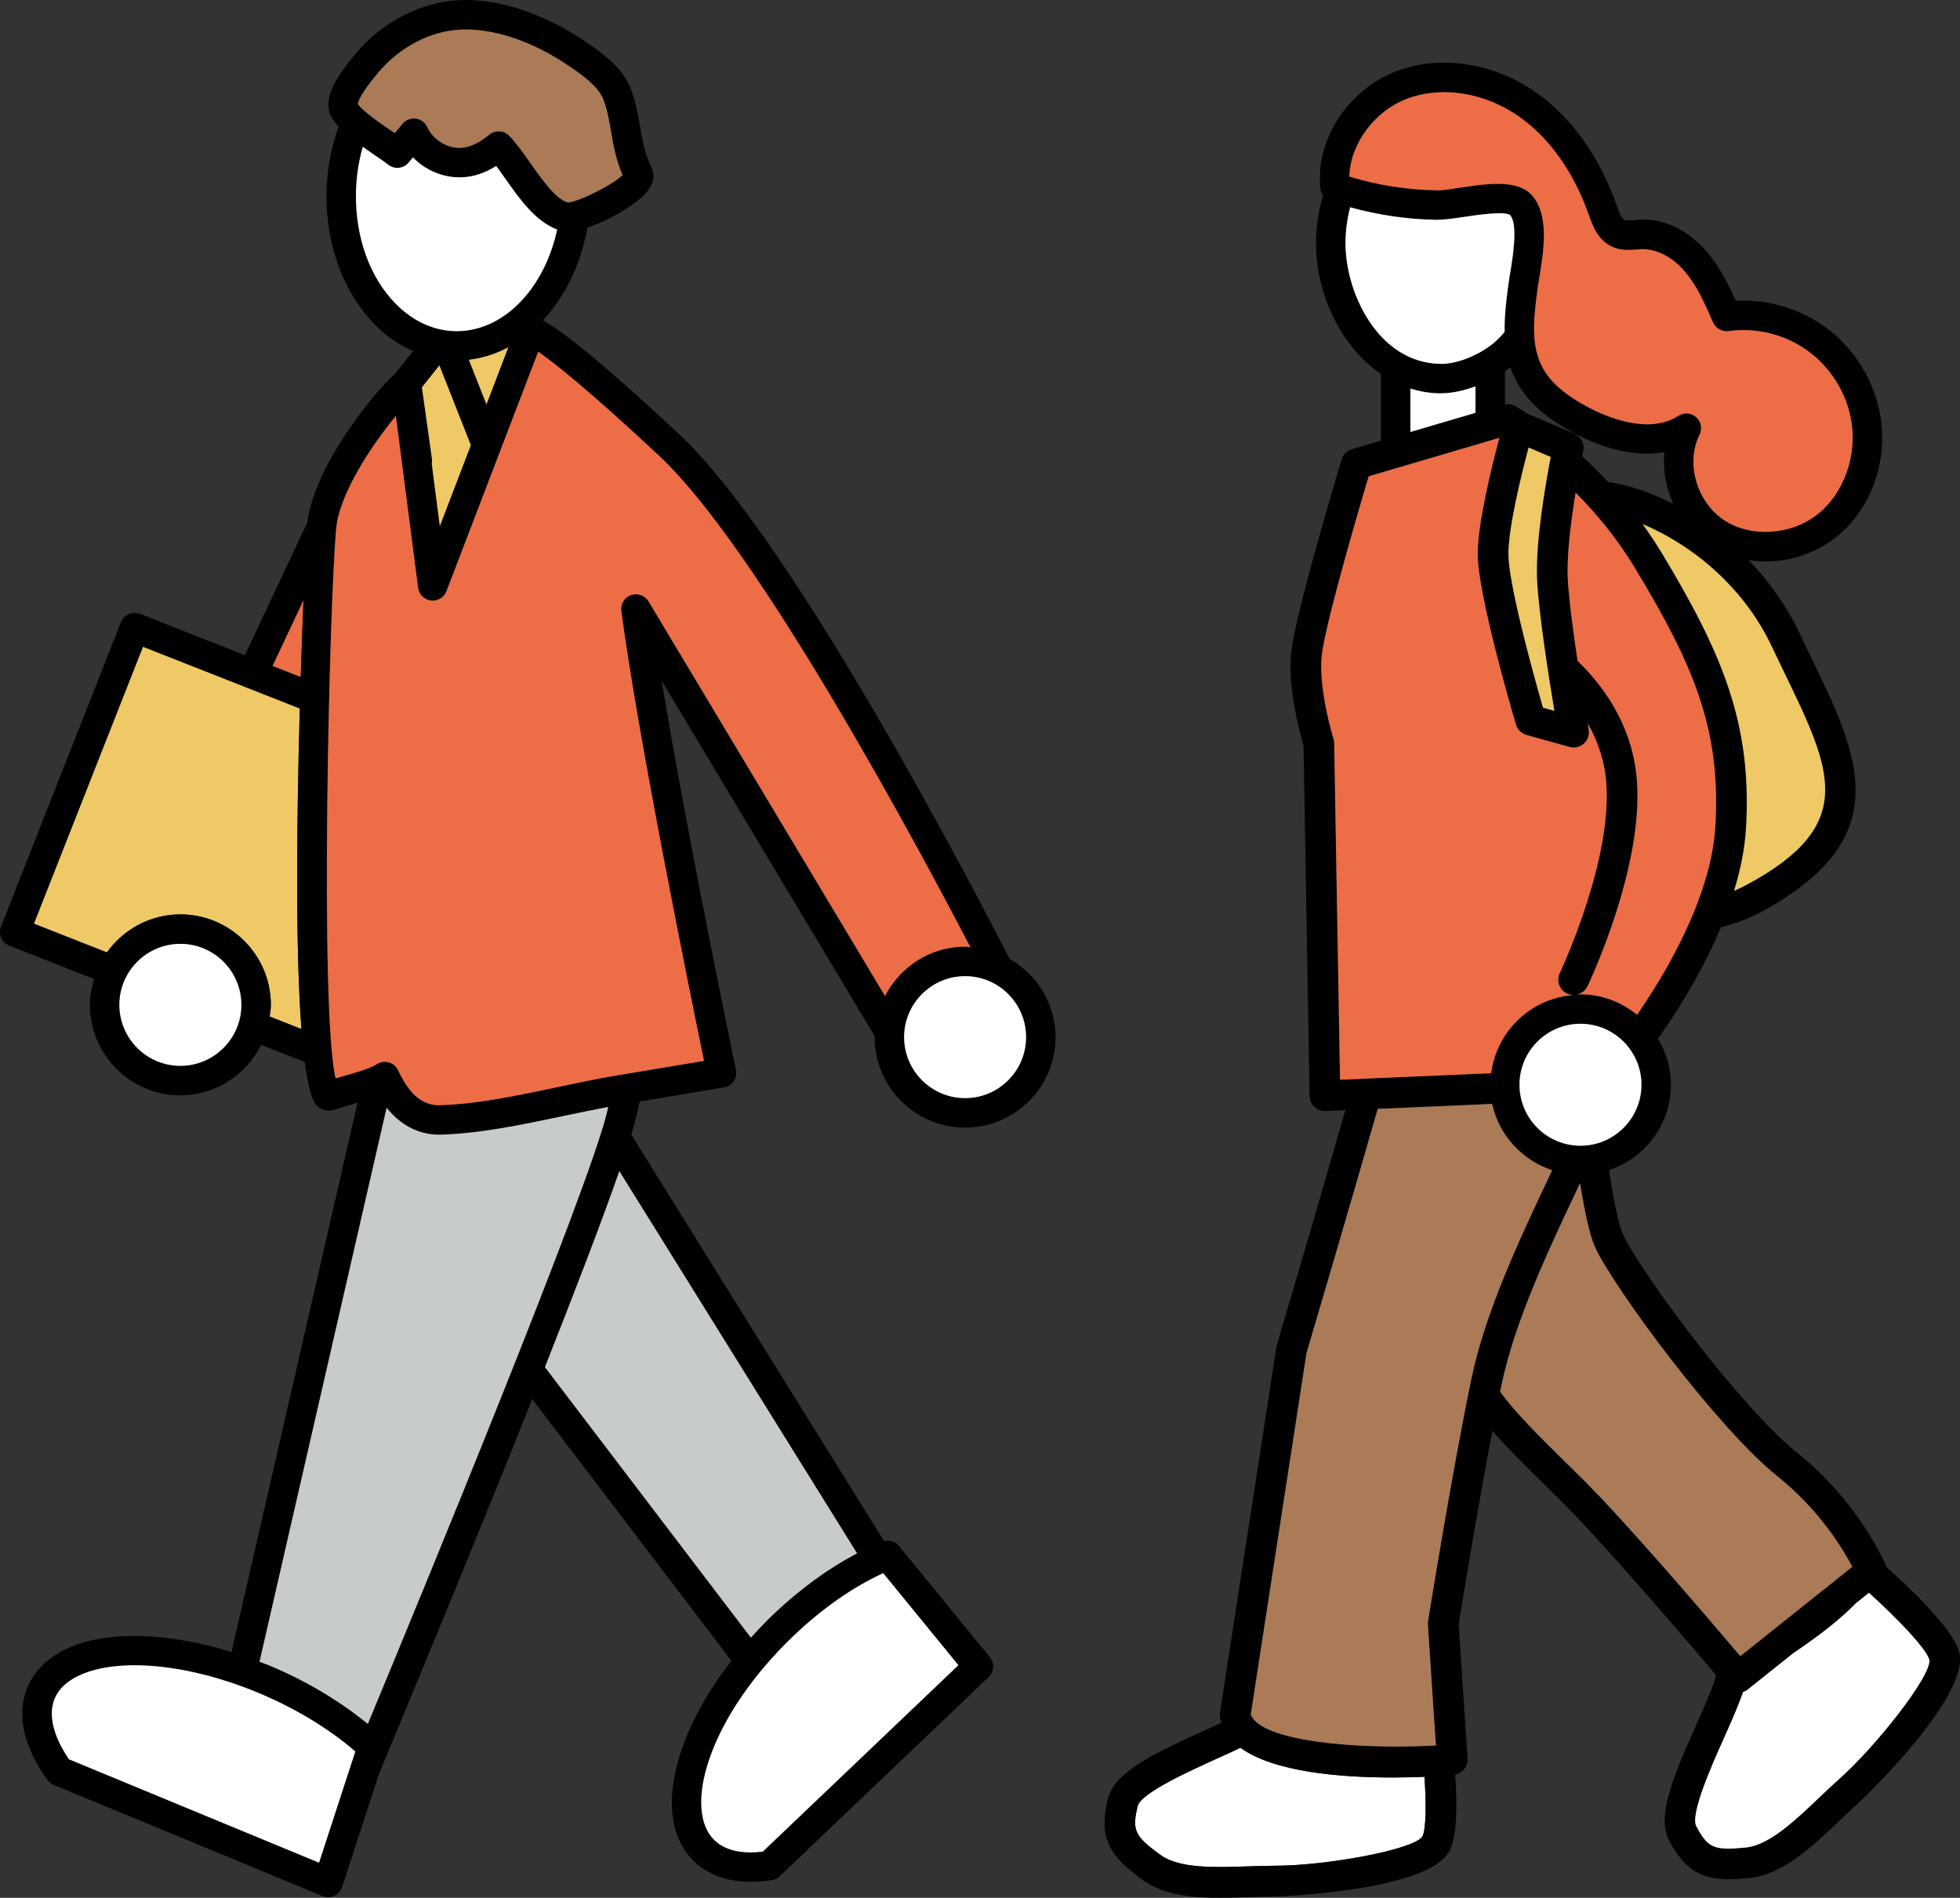 <?xml version="1.0" encoding="UTF-8"?>
<svg xmlns="http://www.w3.org/2000/svg" width="200" height="193.657" version="1.1" viewBox="0 0 200 193.657">
  <rect x="0" y="0" width="200" height="193.657" fill="#333333" stroke="none"/>
  <defs>
    <style>
      .cls-1 {
        fill: #c7cbca;
      }

      .cls-2 {
        fill: #eec965;
      }

      .cls-3 {
        fill: #fff;
      }

      .cls-4 {
        fill: none;
      }

      .cls-5 {
        fill: #ed6d46;
      }

      .cls-6 {
        fill: #aa7b56;
      }
    </style>
  </defs>
  <!-- Generator: Adobe Illustrator 28.6.0, SVG Export Plug-In . SVG Version: 1.2.0 Build 709)  -->
  <g>
    <g id="_レイヤー_1" data-name="レイヤー_1">
      <g>
        <g>
          <path class="cls-5" d="M30.687,69.098l-2.889-1.138,3.171-6.743c-.091,2.281-.19,4.955-.282,7.88Z"/>
          <path class="cls-2" d="M14.586,65.991l16.006,6.303c-.308,11.006-.466,24.351.168,32.714l-3.243-1.277c.052-.394.121-.783.121-1.191,0-5.09-4.143-9.233-9.233-9.233-3.092,0-5.819,1.542-7.496,3.884l-7.453-2.935,11.131-28.264Z"/>
          <path d="M.953,96.503l8.648,3.406c-.252.839-.429,1.711-.429,2.631,0,5.09,4.143,9.233,9.233,9.233,3.618,0,6.726-2.113,8.239-5.152l4.453,1.754c.324,2.463.766,4.123,1.362,4.582.493.379,1.132.474,1.702.271.379-.139.944-.299,1.572-.479.266-.077.5-.149.751-.223l-12.859,56.053c-6.541-2.025-12.741-2.211-16.771-.353-2.144.986-3.609,2.526-4.237,4.452-.862,2.638-.093,5.733,2.22,8.948.164.228.388.406.646.513l27.422,11.341c.185.075.379.114.575.114.215,0,.429-.046.628-.139.381-.174.671-.5.801-.899l3.814-11.693c.004-.008.012-.014.015-.022.569-1.359,8.542-20.437,15.569-38.07l20.326,26.702c-5.863,7.553-7.833,15.637-4.357,19.89,1.428,1.748,3.646,2.665,6.37,2.665.671,0,1.373-.055,2.101-.167.304-.048.586-.185.808-.397l21.321-20.322c.568-.543.625-1.433.126-2.04l-9.274-11.351c-.37-.454-.962-.625-1.515-.492l-25.794-41.475c.214-.709.392-1.337.501-1.816.123-.539.237-1.057.346-1.563l8.606-1.433c.404-.068.764-.296.993-.634.232-.338.315-.757.232-1.157-.057-.274-4.924-23.607-7.581-39.721l21.739,36.279c0,.033-.01.064-.01.097,0,5.09,4.143,9.233,9.233,9.233s9.231-4.143,9.231-9.233c0-3.434-1.907-6.401-4.697-7.991-2.641-5.186-21.835-42.452-33.722-53.547-6.978-6.514-11.607-10.372-13.893-11.606,2.257-2.419,3.881-5.727,4.539-9.459,2.274-.77,5.088-2.422,6.099-3.683.915-1.141.655-2.083.418-2.542-.652-1.271-.892-2.653-1.145-4.114-.219-1.259-.443-2.56-.947-3.847-.853-2.183-2.902-3.605-4.399-4.645C55.708,1.442,50.942-.169,46.935.014c-3.945.16-7.926,2.204-10.648,5.466-1.631,1.959-3.06,3.97-2.731,5.695.002.002.002.005.002.007.118.602.466,1.174.992,1.749-.858,2.373-1.313,5.011-1.227,7.77.162,5.239,2.176,9.975,5.526,12.995,1.014.913,2.136,1.607,3.308,2.124l-1.791,2.254c-2.426,2.193-8.298,9.548-9.008,15.253l-6.364,13.529-10.705-4.216c-.374-.144-.789-.135-1.152.02-.365.16-.653.458-.799.828L.105,94.551c-.304.774.075,1.647.848,1.951ZM18.405,96.315c3.432,0,6.224,2.792,6.224,6.224s-2.792,6.224-6.224,6.224c-3.432,0-6.224-2.791-6.224-6.224s2.791-6.224,6.224-6.224ZM10.909,97.191l-7.453-2.935,11.131-28.264,16.006,6.303c-.308,11.006-.466,24.351.168,32.714l-3.243-1.277c.052-.394.121-.783.121-1.191,0-5.09-4.143-9.233-9.233-9.233-3.092,0-5.819,1.542-7.496,3.884ZM8.113,170.956c3.999-1.841,11.115-1.161,18.122,1.738,3.812,1.576,7.257,3.652,10.023,6.03l-3.703,11.355-25.515-10.552c-1.526-2.241-2.08-4.332-1.563-5.916.367-1.124,1.255-2.017,2.637-2.655ZM26.482,169.576l12.969-56.533c1.755,2.18,3.781,2.748,5.39,2.748.082,0,.162-.002.242-.005,4.091-.142,8.328-1.04,12.425-1.907,1.574-.333,3.072-.639,4.554-.915-.026.114-.047.217-.073.333-1.75,7.685-19.098,49.721-24.457,62.62-2.887-2.357-6.334-4.427-10.147-6.004-.302-.125-.602-.219-.904-.336ZM72.607,187.459c-2.786-3.409-.073-12.487,8.407-20.568,2.898-2.763,6.026-4.944,9.108-6.359l7.673,9.391-19.961,19.026c-1.771.212-3.956.066-5.227-1.49ZM76.621,167.114l-21.015-27.607c3.071-7.762,5.851-14.998,7.592-20l24.257,39.003c-2.913,1.531-5.816,3.631-8.516,6.203-.822.783-1.584,1.588-2.317,2.402ZM34.243,110.047c-1.629-6.851-.66-48.289.064-56.134.324-3.491,3.577-8.435,6.087-11.465l2.268,17.534c.089.684.63,1.22,1.314,1.301.689.084,1.337-.313,1.583-.956l9.361-24.44c1.59,1.109,5.097,3.862,12.322,10.607,10.17,9.494,26.617,40.253,31.774,50.161-.181-.011-.352-.054-.535-.054-3.57,0-6.639,2.059-8.175,5.032l-24.126-40.263c-.369-.614-1.12-.883-1.786-.648-.675.235-1.09.912-.995,1.618,1.745,13.148,7.079,39.322,8.439,45.918l-8.871,1.478c-1.996.333-4.073.773-6.082,1.198-3.97.84-8.075,1.711-11.905,1.845-1.164.03-2.854-.288-4.348-3.55-.185-.404-.539-.705-.968-.824-.429-.116-.888-.041-1.253.213-.572.395-2.338.901-3.507,1.236-.23.066-.45.13-.66.192ZM98.481,112.057c-3.433,0-6.224-2.792-6.224-6.224,0-3.431,2.791-6.222,6.224-6.222,3.431,0,6.222,2.792,6.222,6.222s-2.791,6.224-6.222,6.224ZM62.347,13.402c.253,1.455.511,2.95,1.184,4.454-.999,1.013-4.597,2.786-5.587,2.811-1.232-.342-2.637-2.338-3.874-4.1-.718-1.02-1.394-1.982-2.115-2.717-.545-.557-1.429-.605-2.031-.107-1.177.969-2.234,1.415-3.263,1.337-1.293-.089-2.523-.942-3.066-2.119-.215-.47-.659-.796-1.171-.863-.506-.057-1.022.133-1.353.534l-.789.952c-.093-.064-.189-.128-.287-.194-.937-.637-3.098-2.108-3.475-2.797.034-.283.329-1.088,2.044-3.148,2.22-2.66,5.384-4.301,8.494-4.428,3.401-.139,7.465,1.262,11.191,3.849,1.18.819,2.795,1.94,3.313,3.269.393,1.006.584,2.104.785,3.265ZM37.018,14.984c.406.289.83.584,1.286.894.539.365,1.006.68,1.289.912.639.522,1.583.433,2.111-.206l.433-.522c1.132,1.159,2.676,1.907,4.314,2.021,1.412.102,2.795-.276,4.182-1.143.313.415.641.879.977,1.358,1.427,2.031,3.038,4.292,5.243,5.123-1.222,5.685-5.041,10.015-9.687,10.354-2.241.157-4.437-.634-6.304-2.315-2.744-2.471-4.397-6.427-4.534-10.851-.061-1.975.19-3.877.69-5.625ZM27.798,67.961l3.171-6.743c-.091,2.281-.19,4.955-.282,7.88l-2.889-1.138ZM49.639,41.264l-1.795-4.551c1.418-.165,2.769-.605,4.027-1.278l-1.077,2.813-1.155,3.016ZM44.074,47.22c.02-.137.02-.278,0-.417l-1.018-7.278,1.78-2.24,3.209,8.14-3.165,8.263-.822-6.357.015-.111Z"/>
          <path class="cls-3" d="M18.405,96.315c3.432,0,6.224,2.792,6.224,6.224s-2.792,6.224-6.224,6.224c-3.432,0-6.224-2.791-6.224-6.224s2.791-6.224,6.224-6.224Z"/>
          <path class="cls-2" d="M43.056,39.525l1.78-2.24,3.209,8.14-3.165,8.263-.822-6.357.015-.111c.02-.137.02-.278,0-.417l-1.018-7.278Z"/>
          <path class="cls-1" d="M63.197,119.506l24.257,39.003c-2.913,1.531-5.816,3.631-8.516,6.203-.822.783-1.584,1.588-2.317,2.402l-21.015-27.607c3.071-7.762,5.851-14.998,7.592-20Z"/>
          <path class="cls-1" d="M44.841,115.79c.082,0,.162-.002.242-.005,4.091-.142,8.328-1.04,12.425-1.907,1.574-.333,3.072-.639,4.554-.915-.026.114-.047.217-.073.333-1.75,7.685-19.098,49.721-24.457,62.62-2.887-2.357-6.334-4.427-10.147-6.004-.302-.125-.602-.219-.904-.336l12.969-56.533c1.755,2.18,3.781,2.748,5.39,2.748Z"/>
          <path class="cls-2" d="M47.844,36.713c1.418-.165,2.769-.605,4.027-1.278l-1.077,2.813-1.155,3.016-1.795-4.551Z"/>
          <path class="cls-3" d="M26.235,172.693c3.812,1.576,7.257,3.652,10.023,6.03l-3.703,11.355-25.515-10.552c-1.526-2.241-2.08-4.332-1.563-5.916.367-1.124,1.255-2.017,2.637-2.655,3.999-1.841,11.115-1.161,18.122,1.738Z"/>
          <path class="cls-3" d="M81.014,166.891c2.898-2.763,6.026-4.944,9.108-6.359l7.673,9.391-19.961,19.026c-1.771.212-3.956.066-5.227-1.49-2.786-3.409-.073-12.487,8.407-20.568Z"/>
          <path class="cls-3" d="M39.593,16.79c.639.522,1.583.433,2.111-.206l.433-.522c1.132,1.159,2.676,1.907,4.314,2.021,1.412.102,2.795-.276,4.182-1.143.313.415.641.879.977,1.358,1.427,2.031,3.038,4.292,5.243,5.123-1.222,5.685-5.041,10.015-9.687,10.354-2.241.157-4.437-.634-6.304-2.315-2.744-2.471-4.397-6.427-4.534-10.851-.061-1.975.19-3.877.69-5.625.406.289.83.584,1.286.894.539.365,1.006.68,1.289.912Z"/>
          <path class="cls-6" d="M57.944,20.668c-1.232-.342-2.637-2.338-3.874-4.1-.718-1.02-1.394-1.982-2.115-2.717-.545-.557-1.429-.605-2.031-.107-1.177.969-2.234,1.415-3.263,1.337-1.293-.089-2.523-.942-3.066-2.119-.215-.47-.659-.796-1.171-.863-.506-.057-1.022.133-1.353.534l-.789.952c-.093-.064-.189-.128-.287-.194-.937-.637-3.098-2.108-3.475-2.797.034-.283.329-1.088,2.044-3.148,2.22-2.66,5.384-4.301,8.494-4.428,3.401-.139,7.465,1.262,11.191,3.849,1.18.819,2.795,1.94,3.313,3.269.393,1.006.584,2.104.785,3.265.253,1.455.511,2.95,1.184,4.454-.999,1.013-4.597,2.786-5.587,2.811Z"/>
          <path class="cls-5" d="M34.307,53.913c.324-3.491,3.577-8.435,6.087-11.465l2.268,17.534c.089.684.63,1.22,1.314,1.301.689.084,1.337-.313,1.583-.956l9.361-24.44c1.59,1.109,5.097,3.862,12.322,10.607,10.17,9.494,26.617,40.253,31.774,50.161-.181-.011-.352-.054-.535-.054-3.57,0-6.639,2.059-8.175,5.032l-24.126-40.263c-.369-.614-1.12-.883-1.786-.648-.675.235-1.09.912-.995,1.618,1.745,13.148,7.079,39.322,8.439,45.918l-8.871,1.478c-1.996.333-4.073.773-6.082,1.198-3.97.84-8.075,1.711-11.905,1.845-1.164.03-2.854-.288-4.348-3.55-.185-.404-.539-.705-.968-.824-.429-.116-.888-.041-1.253.213-.572.395-2.338.901-3.507,1.236-.23.066-.45.13-.66.192-1.629-6.851-.66-48.289.064-56.134Z"/>
          <path class="cls-3" d="M92.257,105.833c0-3.431,2.791-6.222,6.224-6.222,3.431,0,6.222,2.792,6.222,6.222s-2.791,6.224-6.222,6.224c-3.433,0-6.224-2.792-6.224-6.224Z"/>
        </g>
        <g>
          <path class="cls-4" d="M164.089,49.183c-.899-.966-1.787-1.842-2.642-2.624.065-.327.108-.531.11-.543.157-.733-.228-1.474-.917-1.768l-4.741-2.023c-.747-.485-1.233-.76-1.312-.804-.313-.172-.671-.205-1.018-.146v-3.379c.2-.137.388-.275.562-.413.149.438.325.873.547,1.301,1.093,2.117,2.991,3.842,5.971,5.43,3.294,1.755,6.489,2.411,9.188,1.925-.181,1.786.145,3.629.908,5.286-2.319-1.194-4.608-1.953-6.657-2.242Z"/>
          <path class="cls-3" d="M124.203,179.444c.844-.381,1.63-.741,2.376-1.094,3.431,2.494,10.256,3.033,15.476,3.033,1.211,0,2.326-.029,3.3-.069.191,2.861.169,5.347-.218,6.106-.974,1.364-9.902,2.966-14.981,2.966-.894,0-1.834.032-2.79.066-3.279.114-6.993.244-8.914-1.143-2.68-1.935-2.966-2.544-2.359-5.012.329-1.341,5.393-3.625,8.111-4.853Z"/>
          <path d="M116.617,191.851c2.079,1.503,4.889,1.805,7.826,1.805,1.002,0,2.021-.036,3.03-.071.919-.03,1.823-.062,2.681-.062.153,0,15.64-.497,17.773-4.675.766-1.5.771-4.761.568-7.76.754-.156,1.305-.824,1.255-1.614l-.906-13.728c.232-1.431,1.844-11.372,3.441-19.734,1.524,1.742,3.264,3.466,5.122,5.292.669.657,1.357,1.332,2.058,2.031,4.31,4.303,12.718,14.146,15.653,17.607-.313,1.219-1.195,3.193-2.051,5.11-2.48,5.548-4.013,9.364-2.752,11.755,1.624,3.082,3.343,3.959,6.103,3.959.634,0,1.323-.046,2.08-.123,3.427-.347,6.4-3.178,9.274-5.916.666-.634,1.317-1.255,1.958-1.825.114-.101,11.366-10.757,10.183-15.298-.614-2.364-4.891-6.44-7.459-8.72-.016-.054-.016-.109-.038-.162-.107-.26-2.713-6.416-9.023-11.469-5.718-4.581-15.781-18.129-17.75-22.224-.484-1.004-.982-3.473-1.453-6.624,3.656-1.229,6.315-4.651,6.315-8.715,0-1.726-.506-3.323-1.334-4.706,1.475-2.047,4.324-6.311,6.433-11.366,1.369-.322,2.763-.84,4.187-1.608,13.917-7.516,9.838-15.952,5.115-25.719-.417-.862-.844-1.745-1.271-2.653-1.349-2.862-3.163-5.366-5.21-7.488.572.088,1.149.142,1.732.142,2.564,0,5.165-.844,7.228-2.5,3.5-2.804,5.266-7.627,4.499-12.286-.596-3.611-2.63-6.924-5.579-9.091-2.637-1.939-5.934-2.896-9.19-2.722-.748-1.677-1.629-3.459-2.92-4.967-1.873-2.185-4.339-3.434-6.747-3.31-.217.007-.436.025-.655.043-.415.032-.84.069-1.031-.018-.322-.148-.603-.949-.81-1.535-1.227-3.47-3.653-8.28-8.255-11.497-4.303-3.009-9.733-3.833-14.17-2.156-5.004,1.892-8.351,7.068-7.787,12.039.027.243.123.463.253.658-.449,1.539-.705,3.183-.705,4.9,0,5.101,2.515,10.509,6.623,13.322v6.792s-2.946.868-2.946.868c-.507.149-.904.545-1.058,1.05-.196.644-4.787,15.848-5.163,19.779-.351,3.669.945,8.328,1.268,9.411l.619,35.765c.009.424.185.824.493,1.115.292.274.677.427,1.075.427.023,0,.044-.002.068-.002l2.015-.087c-2.721,9.517-6.944,23.811-7.002,24.004-.02.068-.034.137-.044.207l-5.754,37.296c-.029.18-.025.363.011.541.032.162.097.307.146.46-.563.261-1.145.524-1.725.786-5.54,2.501-9.218,4.337-9.865,6.963-1.024,4.159.272,5.923,3.57,8.302ZM116.092,184.298c.329-1.341,5.393-3.625,8.111-4.853.844-.381,1.63-.741,2.376-1.094,3.431,2.494,10.256,3.033,15.476,3.033,1.211,0,2.326-.029,3.3-.069.191,2.861.169,5.347-.218,6.106-.974,1.364-9.902,2.966-14.981,2.966-.894,0-1.834.032-2.79.066-3.279.114-6.993.244-8.914-1.143-2.68-1.935-2.966-2.544-2.359-5.012ZM145.72,165.426c-.018.116-.023.233-.016.351l.814,12.341c-7.848.433-17.855-.381-18.888-3.165l5.686-36.867c.456-1.544,4.682-15.853,7.268-24.934l11.674-.502c.695,3.198,3.061,5.748,6.126,6.767-.138.294-.271.576-.415.88-2.843,6.019-6.381,13.509-7.805,20.301-1.971,9.404-4.421,24.675-4.445,24.828ZM153.074,142.023c.053-.26.108-.529.16-.781,1.35-6.431,4.798-13.737,7.572-19.607.146-.311.282-.599.423-.899.479,2.99,1.014,5.464,1.587,6.655,2.054,4.269,12.398,18.328,18.615,23.31,4.218,3.377,6.614,7.333,7.581,9.179l-11.43,9.119c-2.905-3.431-11.419-13.408-15.902-17.882-.707-.707-1.401-1.387-2.074-2.049-2.595-2.548-4.851-4.777-6.532-7.045ZM175.93,177.333c.785-1.757,1.485-3.339,1.934-4.672.171-.057.334-.142.482-.261l4.656-3.715c2.272-1.524,4.676-3.321,6.375-5.085l1.331-1.062c2.997,2.706,5.88,5.738,6.171,6.857.176,1.666-5.434,8.793-9.233,12.167-.666.591-1.346,1.239-2.037,1.896-2.377,2.265-5.07,4.83-7.429,5.069-3.285.328-3.906.068-5.092-2.179-.643-1.221,1.624-6.292,2.841-9.014ZM182.083,68.658c4.833,9.997,7.497,15.501-3.783,21.594-.459.248-.908.458-1.353.649.642-2.103,1.098-4.272,1.223-6.424.618-10.643-2.432-17.83-8.661-28.149-.607-1.004-1.244-1.942-1.892-2.842,4.65,1.942,10.152,6.068,13.181,12.493.433.915.865,1.809,1.285,2.679ZM185.505,52.448c-2.708,2.167-6.81,2.444-9.552.644-2.818-1.853-3.977-5.847-2.53-8.722.304-.605.166-1.341-.338-1.795-.504-.452-1.25-.518-1.819-.146-3.096,1.992-7.465.053-9.203-.871-2.416-1.287-3.913-2.608-4.714-4.157-1.18-2.284-.823-5.079-.477-7.782.044-.345.114-.76.189-1.219.45-2.715,1.065-6.432-.728-8.46-1.481-1.679-4.62-1.2-7.388-.782-.926.139-1.825.288-2.291.263-3.064-.048-6.074-.522-8.966-1.406.089-3.306,2.53-6.671,5.904-7.947,3.521-1.328,7.883-.639,11.382,1.807,3.949,2.761,6.062,6.981,7.141,10.034.384,1.091.913,2.589,2.396,3.269.908.415,1.805.337,2.532.281.169-.014.338-.03.506-.036,1.508-.013,3.108.796,4.362,2.263,1.259,1.469,2.086,3.37,2.886,5.211.271.618.913.97,1.59.89.504-.071,1.013-.107,1.52-.107,2.361,0,4.709.757,6.617,2.161,2.323,1.706,3.924,4.314,4.392,7.155.586,3.548-.785,7.346-3.409,9.45ZM137.769,21.152c2.867.788,5.825,1.231,8.834,1.28.75-.009,1.69-.132,2.792-.299,1.23-.185,4.116-.621,4.704-.182.826.938.265,4.33-.005,5.959-.082.5-.157.952-.205,1.33-.188,1.473-.385,3.042-.353,4.626-.376.452-.781.869-1.224,1.225-1.497,1.202-3.806,2.131-5.437,2.035-6.249-.16-9.578-7.23-9.578-12.272,0-1.292.169-2.534.473-3.701ZM134.865,66.963c.271-2.836,3.352-13.532,4.798-18.361l13.335-3.926c-.755,2.818-2.214,8.675-2.214,11.863,0,4.214,3.744,16.863,3.904,17.399.153.516.563.919,1.082,1.063l4.382,1.221c.137.039.279.059.42.059.385,0,.762-.143,1.054-.408.399-.361.584-.904.489-1.435-.003-.015-.044-.248-.109-.623.879,1.54,1.576,3.332,1.83,5.38,1.002,8.061-4.623,19.982-4.68,20.102-.372.782-.041,1.718.741,2.09.208.099.428.143.645.147-4.349.347-7.83,3.692-8.384,7.98l-15.421.663-.596-34.374c-.004-.151-.029-.301-.073-.443-.016-.05-1.535-4.944-1.203-8.396ZM156.847,59.196c.171,3.427,1.179,9.829,1.764,13.342l-1.161-.322c-1.173-4.048-3.529-12.774-3.529-15.676,0-2.742,1.328-8.118,2.058-10.871l2.257.963c-.509,2.633-1.579,8.736-1.39,12.564ZM170.746,51.425c-2.319-1.194-4.608-1.953-6.657-2.242-.899-.966-1.787-1.842-2.642-2.624.065-.327.108-.531.11-.543.157-.733-.228-1.474-.917-1.768l-4.741-2.023c-.747-.485-1.233-.76-1.312-.804-.313-.172-.671-.205-1.018-.146v-3.379c.2-.137.388-.275.562-.413.149.438.325.873.547,1.301,1.093,2.117,2.991,3.842,5.971,5.43,3.294,1.755,6.489,2.411,9.188,1.925-.181,1.786.145,3.629.908,5.286ZM143.918,44.08v-4.431c.912.284,1.871.459,2.879.485.062,0,.125.002.187.002,1.183,0,2.42-.286,3.577-.711v2.7s-6.642,1.956-6.642,1.956ZM167.046,103.547c-1.587-1.284-3.578-2.086-5.773-2.086-.159,0-.308.039-.465.047.495-.076.949-.374,1.181-.86.249-.522,6.076-12.877,4.962-21.839-.648-5.21-3.518-9.004-5.973-11.367-.455-3.025-.896-6.335-.998-8.402-.12-2.41.342-5.971.796-8.764,2.04,2.043,4.188,4.594,6.047,7.672,6.025,9.979,8.789,16.466,8.216,26.347-.438,7.558-5.547,15.735-7.994,19.252ZM167.497,110.692c0,3.432-2.792,6.224-6.224,6.224s-6.224-2.791-6.224-6.224,2.791-6.222,6.224-6.222c3.432,0,6.224,2.791,6.224,6.222Z"/>
          <path class="cls-3" d="M177.864,172.66c.171-.057.334-.142.482-.261l4.656-3.715c2.272-1.524,4.676-3.321,6.375-5.085l1.331-1.062c2.997,2.706,5.88,5.738,6.171,6.857.176,1.666-5.434,8.793-9.233,12.167-.666.591-1.346,1.239-2.037,1.896-2.377,2.265-5.07,4.83-7.429,5.069-3.285.328-3.906.068-5.092-2.179-.643-1.221,1.624-6.292,2.841-9.014.785-1.757,1.485-3.339,1.934-4.672Z"/>
          <path class="cls-6" d="M153.235,141.242c1.35-6.431,4.798-13.737,7.572-19.607.146-.311.282-.599.423-.899.479,2.99,1.014,5.464,1.587,6.655,2.054,4.269,12.398,18.328,18.615,23.31,4.218,3.377,6.614,7.333,7.581,9.179l-11.43,9.119c-2.905-3.431-11.419-13.408-15.902-17.882-.707-.707-1.401-1.387-2.074-2.049-2.595-2.548-4.851-4.777-6.532-7.045.053-.26.108-.529.16-.781Z"/>
          <path class="cls-6" d="M145.704,165.777l.814,12.341c-7.848.433-17.855-.381-18.888-3.165l5.686-36.867c.456-1.544,4.682-15.853,7.268-24.934l11.674-.502c.695,3.198,3.061,5.748,6.126,6.767-.138.294-.271.576-.415.88-2.843,6.019-6.381,13.509-7.805,20.301-1.971,9.404-4.421,24.675-4.445,24.828-.018.116-.023.233-.016.351Z"/>
          <path class="cls-2" d="M178.3,90.252c-.459.248-.908.458-1.353.649.642-2.103,1.098-4.272,1.223-6.424.618-10.643-2.432-17.83-8.661-28.149-.607-1.004-1.244-1.942-1.892-2.842,4.65,1.942,10.152,6.068,13.181,12.493.433.915.865,1.809,1.285,2.679,4.833,9.997,7.497,15.501-3.783,21.594Z"/>
          <path class="cls-3" d="M146.797,40.134c.062,0,.125.002.187.002,1.183,0,2.42-.286,3.577-.711v2.7s-6.642,1.956-6.642,1.956v-4.431c.912.284,1.871.459,2.879.485Z"/>
          <path class="cls-3" d="M149.394,22.133c1.23-.185,4.116-.621,4.704-.182.826.938.265,4.33-.005,5.959-.082.5-.157.952-.205,1.33-.188,1.473-.385,3.042-.353,4.626-.376.452-.781.869-1.224,1.225-1.497,1.202-3.806,2.131-5.437,2.035-6.249-.16-9.578-7.23-9.578-12.272,0-1.292.169-2.534.473-3.701,2.867.788,5.825,1.231,8.834,1.28.75-.009,1.69-.132,2.792-.299Z"/>
          <path class="cls-5" d="M175.953,53.093c-2.818-1.853-3.977-5.847-2.53-8.722.304-.605.166-1.341-.338-1.795-.504-.452-1.25-.518-1.819-.146-3.096,1.992-7.465.053-9.203-.871-2.416-1.287-3.913-2.608-4.714-4.157-1.18-2.284-.823-5.079-.477-7.782.044-.345.114-.76.189-1.219.45-2.715,1.065-6.432-.728-8.46-1.481-1.679-4.62-1.2-7.388-.782-.926.139-1.825.288-2.291.263-3.064-.048-6.074-.522-8.966-1.406.089-3.306,2.53-6.671,5.904-7.947,3.521-1.328,7.883-.639,11.382,1.807,3.949,2.761,6.062,6.981,7.141,10.034.384,1.091.913,2.589,2.396,3.269.908.415,1.805.337,2.532.281.169-.014.338-.03.506-.036,1.508-.013,3.108.796,4.362,2.263,1.259,1.469,2.086,3.37,2.886,5.211.271.618.913.97,1.59.89.504-.071,1.013-.107,1.52-.107,2.361,0,4.709.757,6.617,2.161,2.323,1.706,3.924,4.314,4.392,7.155.586,3.548-.785,7.346-3.409,9.45-2.708,2.167-6.81,2.444-9.552.644Z"/>
          <path class="cls-5" d="M161.273,101.461c-.159,0-.308.039-.465.047.495-.076.949-.374,1.181-.86.249-.522,6.076-12.877,4.962-21.839-.648-5.21-3.518-9.004-5.973-11.367-.455-3.025-.896-6.335-.998-8.402-.12-2.41.342-5.971.796-8.764,2.04,2.043,4.188,4.594,6.047,7.672,6.025,9.979,8.789,16.466,8.216,26.347-.438,7.558-5.547,15.735-7.994,19.252-1.587-1.284-3.578-2.086-5.773-2.086Z"/>
          <path class="cls-5" d="M152.999,44.677c-.755,2.818-2.214,8.675-2.214,11.863,0,4.214,3.744,16.863,3.904,17.399.153.516.563.919,1.082,1.063l4.382,1.221c.137.039.279.059.42.059.385,0,.762-.143,1.054-.408.399-.361.584-.904.489-1.435-.003-.015-.044-.248-.109-.623.879,1.54,1.576,3.332,1.83,5.38,1.002,8.061-4.623,19.982-4.68,20.102-.372.782-.041,1.718.741,2.09.208.099.428.143.645.147-4.349.347-7.83,3.692-8.384,7.98l-15.421.663-.596-34.374c-.004-.151-.029-.301-.073-.443-.016-.05-1.535-4.944-1.203-8.396.271-2.836,3.352-13.532,4.798-18.361l13.335-3.926Z"/>
          <path class="cls-3" d="M161.273,116.916c-3.432,0-6.224-2.791-6.224-6.224s2.791-6.222,6.224-6.222c3.432,0,6.224,2.791,6.224,6.222s-2.792,6.224-6.224,6.224Z"/>
          <path class="cls-2" d="M158.611,72.537l-1.161-.322c-1.173-4.048-3.529-12.774-3.529-15.676,0-2.742,1.328-8.118,2.058-10.871l2.257.963c-.509,2.633-1.579,8.736-1.39,12.564.171,3.427,1.179,9.829,1.764,13.342Z"/>
        </g>
      </g>
    </g>
  </g>
</svg>